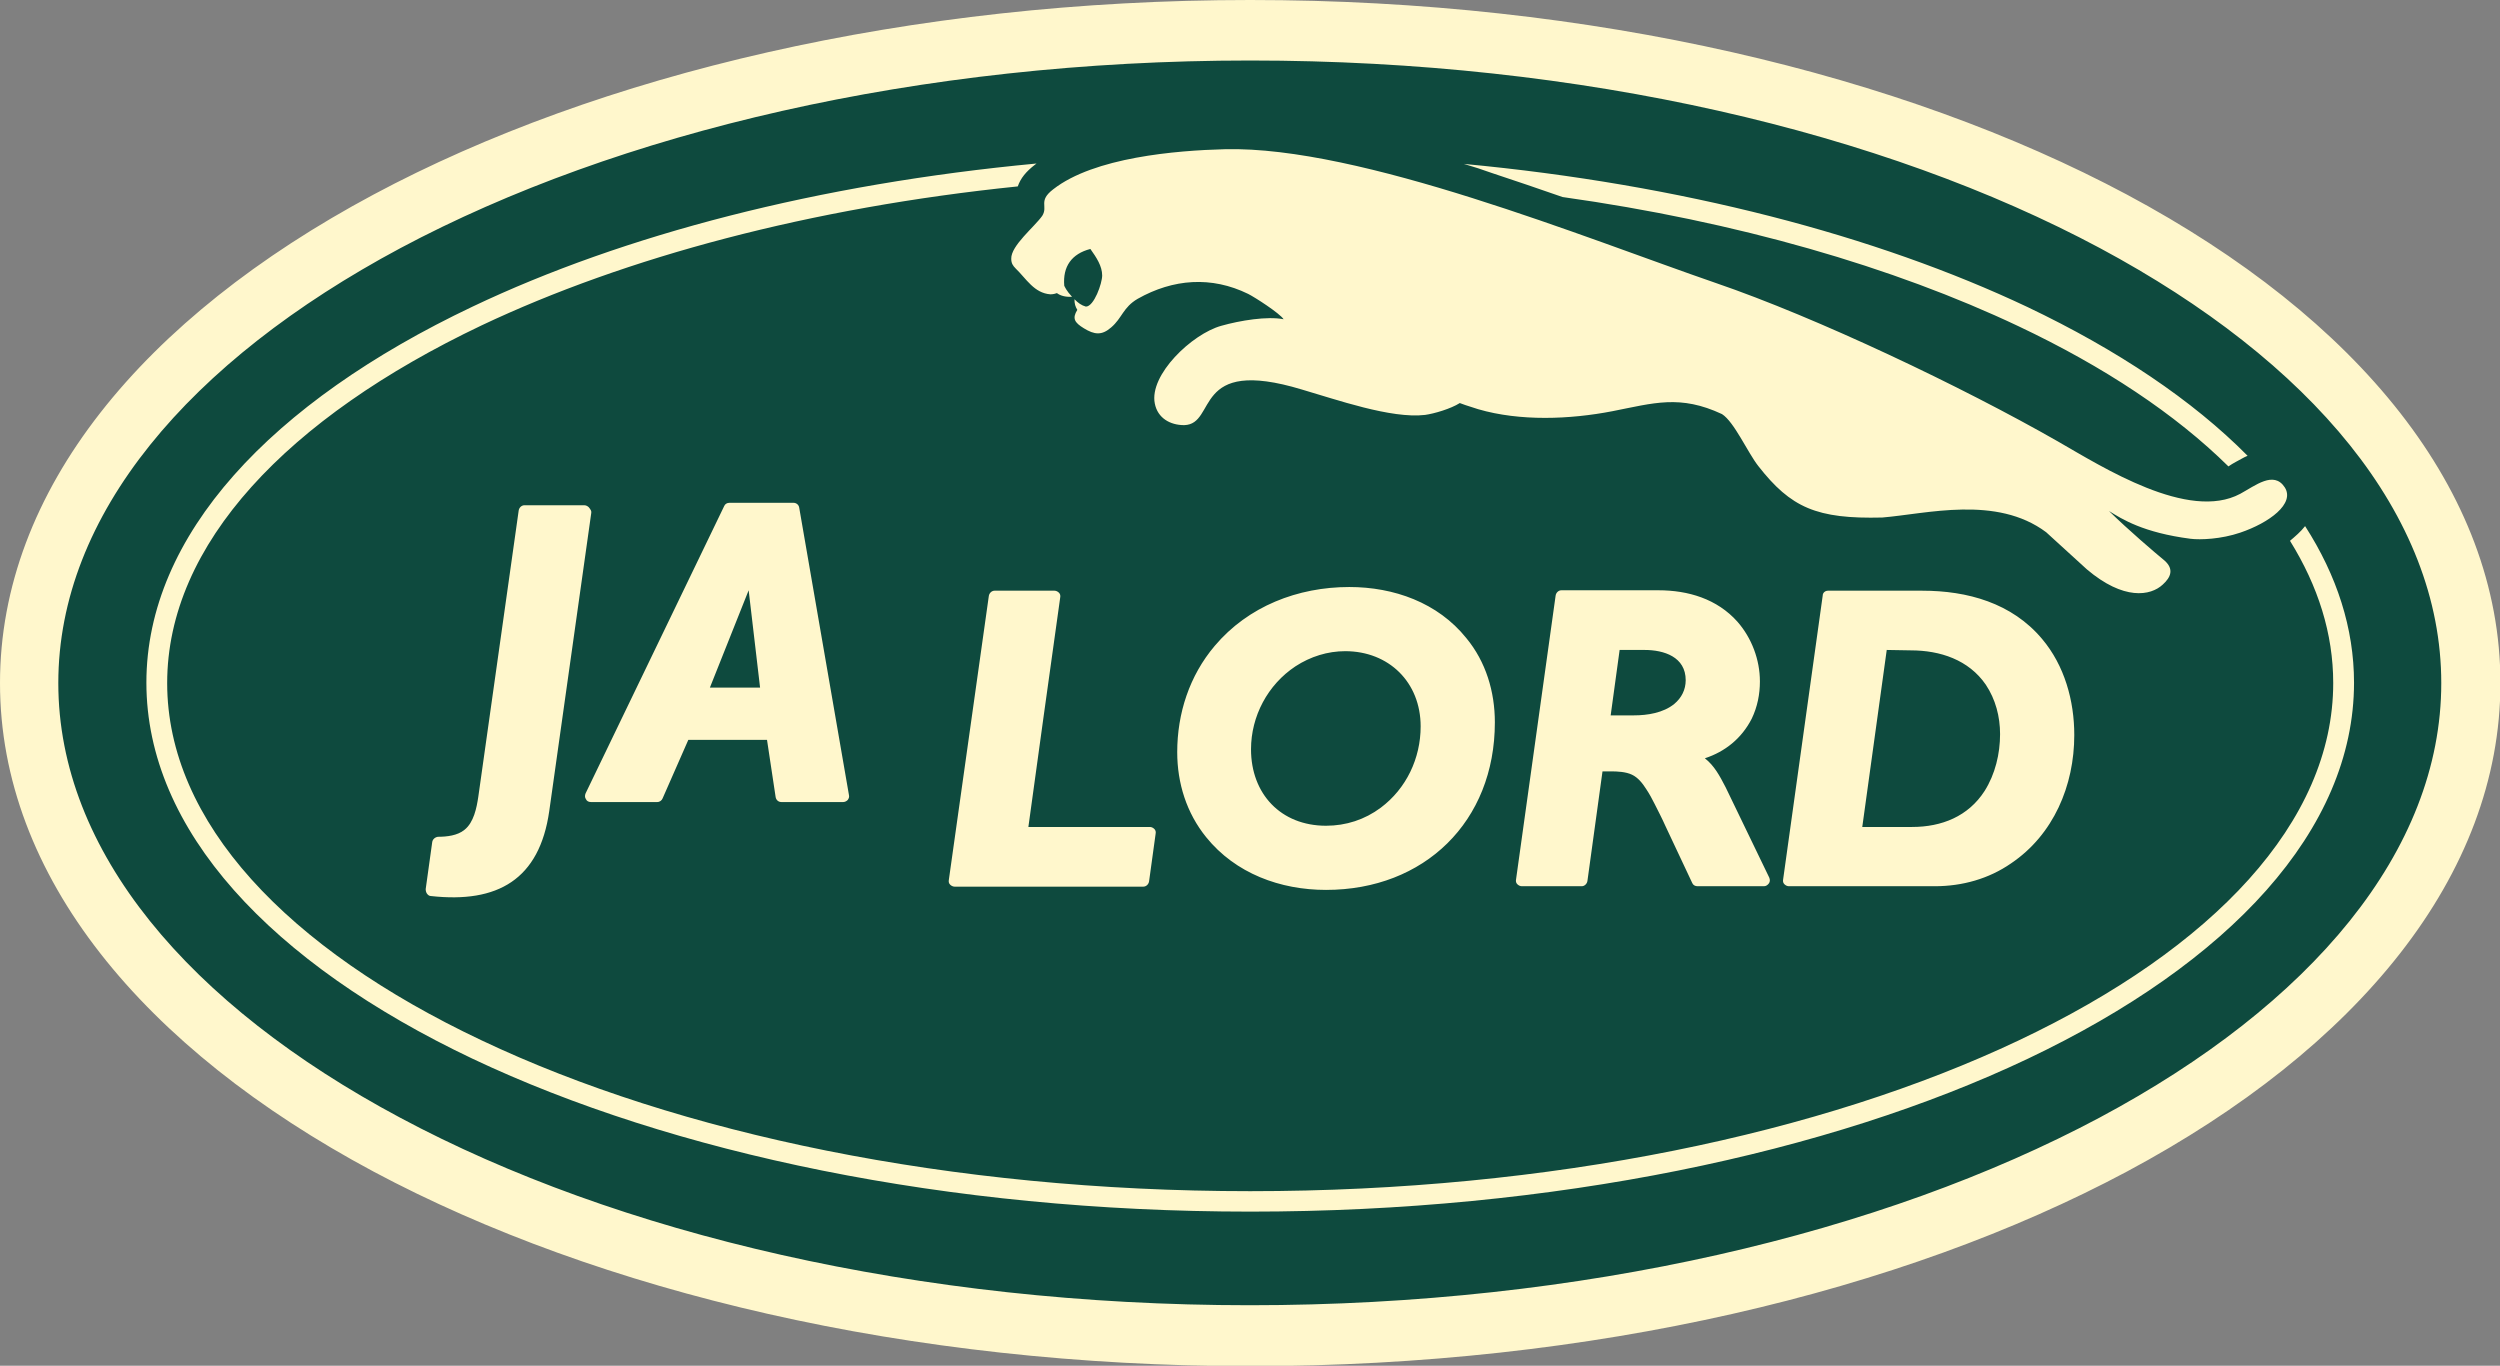 <?xml version="1.0" encoding="UTF-8"?> <svg xmlns="http://www.w3.org/2000/svg" width="108" height="59" viewBox="0 0 108 59" fill="none"><rect x="0" y="0" width="108" height="59" fill="#808080" stroke="none"/> <g clip-path="url(#clip0_110_8)"> <path d="M74.39 2.525C68.101 1.13 61.214 0.353 54.009 0.353C46.804 0.353 39.899 1.13 33.628 2.525C27.11 3.973 21.227 6.093 16.312 8.724C11.274 11.408 7.222 14.64 4.457 18.26C1.814 21.703 0.352 25.5 0.352 29.509C0.352 33.5 1.814 37.314 4.457 40.758C7.222 44.36 11.274 47.61 16.312 50.294C21.227 52.925 27.11 55.044 33.628 56.492C39.916 57.888 46.786 58.664 54.009 58.664C61.231 58.664 68.119 57.888 74.39 56.492C80.907 55.044 86.791 52.925 91.706 50.294C96.744 47.61 100.795 44.378 103.561 40.758C106.203 37.297 107.665 33.5 107.665 29.509C107.665 25.518 106.203 21.703 103.561 18.26C100.795 14.657 96.744 11.408 91.706 8.724C86.791 6.093 80.907 3.956 74.39 2.525Z" fill="#0E4A3E"></path> <path d="M63.239 7.081C72.646 7.964 81.049 10.172 87.584 13.262C91.477 15.116 94.718 17.288 97.096 19.69C96.92 19.761 96.761 19.867 96.585 19.955C96.48 20.008 96.374 20.079 96.268 20.149C93.978 17.889 90.895 15.841 87.196 14.092C81.788 11.532 75.042 9.571 67.502 8.512C66.481 8.159 65.459 7.805 64.437 7.47C64.05 7.329 63.662 7.205 63.239 7.081ZM54.009 0C68.77 0 82.158 3.214 91.882 8.406C101.852 13.739 108.018 21.191 108.018 29.509C108.018 37.826 101.852 45.279 91.882 50.612C82.158 55.804 68.77 59.018 54.009 59.018C39.247 59.018 25.859 55.804 16.136 50.612C6.165 45.279 0 37.826 0 29.509C0 21.191 6.165 13.739 16.136 8.406C25.842 3.214 39.247 0 54.009 0ZM90.719 10.719C81.348 5.704 68.365 2.614 54.009 2.614C39.652 2.614 26.67 5.722 17.298 10.719C8.156 15.611 2.519 22.251 2.519 29.509C2.519 36.767 8.156 43.407 17.281 48.281C26.652 53.296 39.635 56.386 53.991 56.386C68.348 56.386 81.33 53.278 90.702 48.281C99.826 43.407 105.463 36.767 105.463 29.509C105.463 22.251 99.844 15.611 90.719 10.719ZM43.686 11.178C43.686 11.373 43.757 11.479 43.88 11.602C44.338 12.044 44.673 12.662 45.377 12.715C45.518 12.715 45.606 12.679 45.659 12.662C45.8 12.768 46.011 12.838 46.311 12.821C46.064 12.556 45.994 12.379 45.976 12.344C45.906 11.514 46.293 10.966 47.104 10.755C47.368 11.125 47.614 11.496 47.614 11.902C47.614 12.238 47.262 13.245 46.91 13.245C46.716 13.192 46.575 13.086 46.417 12.927C46.417 13.121 46.452 13.245 46.54 13.386C46.311 13.757 46.417 13.933 46.822 14.181C47.28 14.463 47.597 14.498 48.002 14.145C48.478 13.739 48.513 13.28 49.147 12.909C50.679 12.044 52.335 11.92 53.921 12.697C54.203 12.838 55.277 13.527 55.453 13.792C54.749 13.651 53.568 13.845 52.758 14.075C51.49 14.428 49.64 16.194 49.887 17.43C50.01 18.066 50.556 18.366 51.155 18.366C52.6 18.33 51.472 15.381 56.246 16.829C57.708 17.253 60.104 18.101 61.566 17.924C61.953 17.871 62.676 17.659 63.063 17.412C63.151 17.448 63.345 17.518 63.856 17.677C65.67 18.207 67.819 18.119 69.651 17.765C71.448 17.412 72.575 17.041 74.39 17.889C74.918 18.224 75.5 19.549 75.958 20.132C77.367 21.933 78.477 22.427 81.313 22.357C83.233 22.198 86.245 21.386 88.394 22.992L90.156 24.599C91.741 25.942 92.904 25.747 93.432 25.253C93.784 24.935 93.925 24.582 93.502 24.211C93.115 23.893 91.952 22.904 91.107 22.074C91.671 22.427 92.587 23.01 94.63 23.275C95.053 23.328 95.951 23.293 96.779 23.01C98.03 22.586 99.157 21.756 98.699 21.05C98.224 20.326 97.431 20.979 96.779 21.332C94.542 22.533 90.843 20.185 88.905 19.072C84.765 16.706 78.494 13.721 74.108 12.22C68.524 10.295 58.765 6.304 52.917 6.446C50.803 6.499 47.262 6.799 45.501 8.176C44.831 8.688 45.289 8.9 45.025 9.324C44.69 9.801 43.669 10.613 43.686 11.178ZM25.542 22.163L23.728 35.036C23.305 38.003 21.491 39.027 18.619 38.709C18.549 38.709 18.496 38.674 18.443 38.603C18.408 38.55 18.39 38.48 18.39 38.409L18.672 36.378C18.69 36.255 18.796 36.166 18.919 36.149C19.306 36.149 19.765 36.096 20.064 35.849C20.469 35.531 20.592 34.895 20.663 34.418L22.407 22.057C22.424 21.933 22.53 21.827 22.653 21.827H25.243C25.313 21.827 25.384 21.862 25.437 21.915C25.525 22.021 25.56 22.092 25.542 22.163ZM33.135 31.963H29.735L28.625 34.489C28.59 34.577 28.502 34.648 28.396 34.648H25.525C25.437 34.648 25.349 34.612 25.313 34.524C25.261 34.453 25.261 34.365 25.296 34.277L31.285 21.862C31.32 21.774 31.408 21.721 31.514 21.721H34.28C34.403 21.721 34.509 21.809 34.526 21.933L36.675 34.347C36.693 34.418 36.675 34.489 36.622 34.559C36.57 34.612 36.499 34.648 36.429 34.648H33.751C33.628 34.648 33.522 34.559 33.505 34.418L33.135 31.963ZM44.426 35.725H49.675C49.746 35.725 49.816 35.76 49.869 35.813C49.922 35.866 49.94 35.937 49.922 36.025L49.64 38.074C49.623 38.197 49.517 38.303 49.394 38.303H41.238C41.167 38.303 41.097 38.268 41.044 38.215C40.991 38.162 40.973 38.091 40.991 38.003L42.717 25.747C42.735 25.624 42.841 25.518 42.964 25.518H45.553C45.624 25.518 45.694 25.553 45.747 25.606C45.8 25.659 45.818 25.73 45.8 25.818L45.078 30.992L44.426 35.725ZM64.578 31.204C64.578 35.495 61.531 38.444 57.285 38.444C55.312 38.444 53.375 37.738 52.106 36.166C51.261 35.124 50.856 33.835 50.856 32.493C50.856 30.816 51.384 29.191 52.476 27.902C53.921 26.189 56.07 25.359 58.289 25.359C60.209 25.359 62.112 26.03 63.345 27.566C64.191 28.59 64.578 29.88 64.578 31.204ZM73.65 32.758C74.055 33.076 74.284 33.5 74.548 34.012L76.433 37.915C76.468 38.003 76.468 38.091 76.416 38.162C76.363 38.233 76.292 38.285 76.204 38.285H73.333C73.227 38.285 73.139 38.233 73.104 38.144L71.941 35.672C71.8 35.354 71.642 35.054 71.483 34.736C71.378 34.524 71.254 34.294 71.113 34.083C70.955 33.835 70.761 33.588 70.497 33.465C70.233 33.341 69.88 33.323 69.581 33.323H69.228L68.577 38.056C68.559 38.18 68.453 38.285 68.33 38.285H65.741C65.67 38.285 65.6 38.25 65.547 38.197C65.494 38.144 65.476 38.074 65.494 37.985L67.203 25.73C67.22 25.606 67.326 25.5 67.449 25.5H71.642C72.928 25.5 74.178 25.871 75.059 26.86C75.676 27.566 76.028 28.502 76.028 29.438C76.028 29.986 75.922 30.533 75.676 31.045C75.235 31.91 74.513 32.476 73.65 32.758ZM78.97 25.518H83.039C84.994 25.518 86.914 26.048 88.218 27.602C89.187 28.75 89.609 30.268 89.609 31.752C89.609 33.941 88.711 36.06 86.879 37.297C85.91 37.968 84.765 38.285 83.585 38.285H77.279C77.208 38.285 77.138 38.25 77.085 38.197C77.032 38.144 77.014 38.074 77.032 37.985L78.741 25.73C78.741 25.606 78.847 25.518 78.97 25.518ZM32.342 25.5L30.668 29.703H32.835L32.342 25.5ZM61.372 31.381C61.372 29.474 59.998 28.131 58.113 28.131C57.356 28.131 56.616 28.361 55.964 28.785C54.766 29.579 54.044 30.939 54.044 32.37C54.044 34.294 55.33 35.672 57.285 35.672C58.148 35.672 58.959 35.407 59.646 34.895C60.755 34.065 61.372 32.758 61.372 31.381ZM69.968 28.078L69.581 30.904H70.585C71.166 30.904 71.853 30.798 72.329 30.41C72.646 30.145 72.822 29.791 72.822 29.385C72.822 28.379 71.888 28.078 71.043 28.078H69.968ZM81.507 28.078L80.45 35.725H82.599C83.885 35.725 85.029 35.266 85.734 34.171C86.192 33.447 86.403 32.564 86.403 31.716C86.403 30.957 86.21 30.215 85.787 29.579C85.047 28.502 83.814 28.096 82.546 28.096L81.507 28.078ZM99.58 22.728C100.954 24.864 101.694 27.142 101.694 29.491C101.694 35.866 96.303 41.605 87.601 45.738C79.005 49.817 67.115 52.342 54.009 52.342C40.903 52.342 29.03 49.817 20.416 45.738C11.714 41.605 6.324 35.866 6.324 29.491C6.324 23.116 11.714 17.377 20.416 13.245C26.952 10.136 35.372 7.947 44.778 7.064C44.761 7.081 44.725 7.099 44.708 7.117C44.32 7.417 44.091 7.699 43.968 8.053C35.019 8.971 27.04 11.108 20.804 14.057C12.419 18.048 7.222 23.505 7.222 29.509C7.222 35.513 12.401 40.97 20.804 44.943C29.294 48.969 41.026 51.459 54.009 51.459C66.991 51.459 78.723 48.969 87.214 44.943C95.599 40.97 100.795 35.513 100.795 29.509C100.795 27.372 100.144 25.324 98.928 23.363C99.157 23.169 99.386 22.975 99.58 22.728Z" fill="#FFF7CC"></path> </g> <defs> <clipPath id="clip0_110_8"> <rect width="108" height="59" fill="white"></rect> </clipPath> </defs> </svg> 